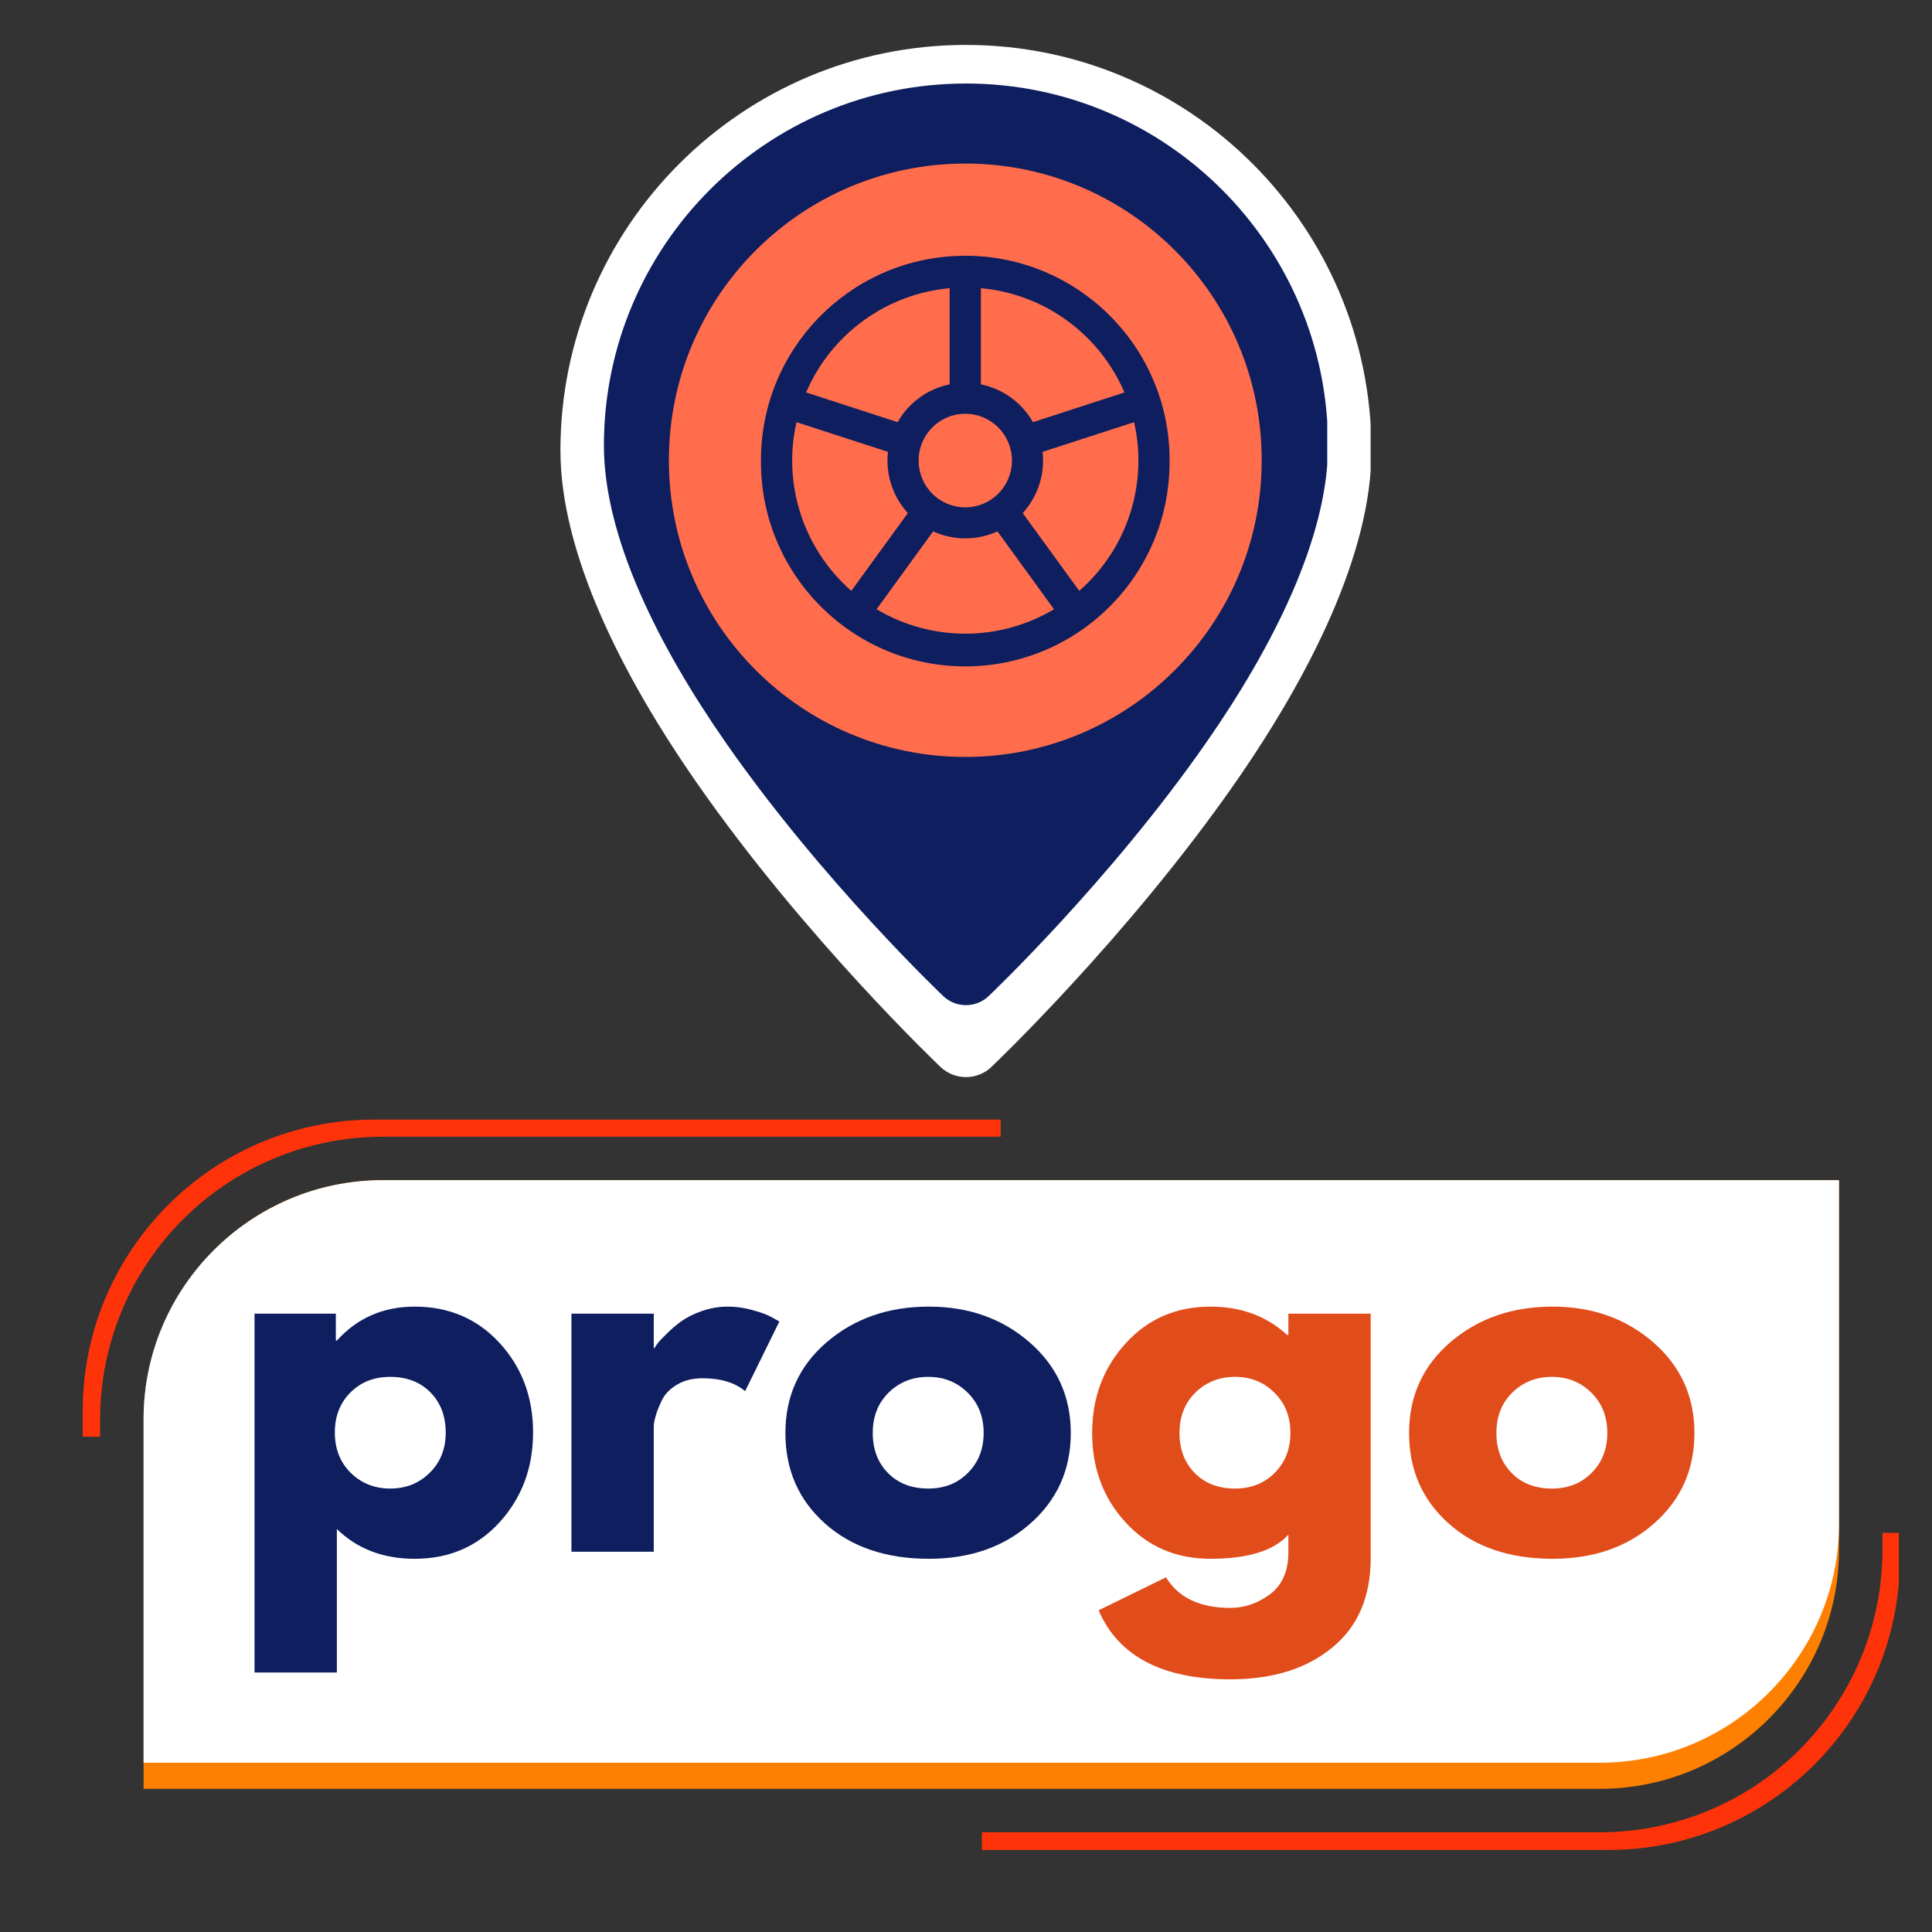 <svg xmlns="http://www.w3.org/2000/svg" xmlns:xlink="http://www.w3.org/1999/xlink" width="200" zoomAndPan="magnify" viewBox="0 0 150 150" height="200" preserveAspectRatio="xMidYMid meet" version="1.0"><rect x="0" y="0" width="150" height="150" fill="#333333" stroke="none"/><defs><g/><clipPath id="6acc65d2cd"><path d="M 43.414 3.488 L 106.414 3.488 L 106.414 83.738 L 43.414 83.738 Z M 43.414 3.488 " clip-rule="nonzero"/></clipPath><clipPath id="fdc68e784e"><path d="M 46.797 6.484 L 103.047 6.484 L 103.047 78.484 L 46.797 78.484 Z M 46.797 6.484 " clip-rule="nonzero"/></clipPath><clipPath id="feb23a6daa"><path d="M 58.227 15.656 L 95.707 15.656 L 95.707 53.137 L 58.227 53.137 Z M 58.227 15.656 " clip-rule="nonzero"/></clipPath><clipPath id="5b57f4d4c5"><path d="M 76.965 15.656 C 66.617 15.656 58.227 24.047 58.227 34.398 C 58.227 44.746 66.617 53.137 76.965 53.137 C 87.316 53.137 95.707 44.746 95.707 34.398 C 95.707 24.047 87.316 15.656 76.965 15.656 Z M 76.965 15.656 " clip-rule="nonzero"/></clipPath><clipPath id="ff5fdf2af2"><path d="M 0.227 0.656 L 37.707 0.656 L 37.707 38.137 L 0.227 38.137 Z M 0.227 0.656 " clip-rule="nonzero"/></clipPath><clipPath id="8c17387cbc"><path d="M 18.965 0.656 C 8.617 0.656 0.227 9.047 0.227 19.398 C 0.227 29.746 8.617 38.137 18.965 38.137 C 29.316 38.137 37.707 29.746 37.707 19.398 C 37.707 9.047 29.316 0.656 18.965 0.656 Z M 18.965 0.656 " clip-rule="nonzero"/></clipPath><clipPath id="395385d8db"><rect x="0" width="38" y="0" height="39"/></clipPath><clipPath id="76ff0b3371"><path d="M 51.934 12.645 L 98 12.645 L 98 59 L 51.934 59 Z M 51.934 12.645 " clip-rule="nonzero"/></clipPath><clipPath id="bc33d83c98"><path d="M 6.422 86 L 78 86 L 78 112 L 6.422 112 Z M 6.422 86 " clip-rule="nonzero"/></clipPath><clipPath id="16d905873b"><path d="M 76 119 L 147.422 119 L 147.422 144 L 76 144 Z M 76 119 " clip-rule="nonzero"/></clipPath><clipPath id="7bb88d8c20"><path d="M 93 15 L 115.961 15 L 115.961 35 L 93 35 Z M 93 15 " clip-rule="nonzero"/></clipPath><clipPath id="a33e1770f6"><rect x="0" width="116" y="0" height="47"/></clipPath></defs><g clip-path="url(#6acc65d2cd)"><path fill="#ffffff" d="M 74.996 3.488 C 57.621 3.488 43.512 17.598 43.512 34.973 C 43.512 42.922 48.246 52.375 54.102 60.785 C 62.512 72.875 73.027 82.844 73.027 82.844 C 74.133 83.887 75.859 83.887 76.965 82.844 C 76.965 82.844 87.48 72.875 95.895 60.785 C 101.746 52.375 106.48 42.922 106.48 34.973 C 106.48 17.598 92.371 3.488 74.996 3.488 Z M 74.996 19.23 C 66.309 19.23 59.254 26.281 59.254 34.973 C 59.254 43.66 66.309 50.715 74.996 50.715 C 83.688 50.715 90.738 43.66 90.738 34.973 C 90.738 26.281 83.688 19.23 74.996 19.23 Z M 74.996 24.953 C 80.527 24.953 85.016 29.441 85.016 34.973 C 85.016 40.5 80.527 44.988 74.996 44.988 C 69.469 44.988 64.98 40.5 64.98 34.973 C 64.98 29.441 69.469 24.953 74.996 24.953 Z M 74.996 24.953 " fill-opacity="1" fill-rule="evenodd"/></g><g clip-path="url(#fdc68e784e)"><path fill="#0e1e5e" d="M 74.996 6.484 C 59.484 6.484 46.887 19.082 46.887 34.594 C 46.887 41.695 51.113 50.137 56.34 57.645 C 63.852 68.438 73.238 77.34 73.238 77.34 C 74.227 78.273 75.77 78.273 76.754 77.34 C 76.754 77.34 86.145 68.438 93.656 57.645 C 98.883 50.137 103.109 41.695 103.109 34.594 C 103.109 19.082 90.512 6.484 74.996 6.484 Z M 74.996 20.539 C 67.238 20.539 60.941 26.836 60.941 34.594 C 60.941 42.355 67.238 48.652 74.996 48.652 C 82.758 48.652 89.055 42.355 89.055 34.594 C 89.055 26.836 82.758 20.539 74.996 20.539 Z M 74.996 25.652 C 79.934 25.652 83.941 29.656 83.941 34.594 C 83.941 39.531 79.934 43.539 74.996 43.539 C 70.059 43.539 66.055 39.531 66.055 34.594 C 66.055 29.656 70.059 25.652 74.996 25.652 Z M 74.996 25.652 " fill-opacity="1" fill-rule="evenodd"/></g><g clip-path="url(#feb23a6daa)"><g clip-path="url(#5b57f4d4c5)"><g transform="matrix(1, 0, 0, 1, 58, 15)"><g clip-path="url(#395385d8db)"><g clip-path="url(#ff5fdf2af2)"><g clip-path="url(#8c17387cbc)"><path fill="#0e1e5e" d="M 0.227 0.656 L 37.707 0.656 L 37.707 38.137 L 0.227 38.137 Z M 0.227 0.656 " fill-opacity="1" fill-rule="nonzero"/></g></g></g></g></g></g><g clip-path="url(#76ff0b3371)"><path fill="#ff6d4d" d="M 74.52 19.863 C 83.281 19.629 90.57 26.539 90.801 35.297 C 90.805 35.449 90.805 35.602 90.805 35.758 C 90.871 44.52 83.82 51.672 75.059 51.738 C 66.301 51.797 59.145 44.75 59.082 35.988 C 59.082 35.914 59.082 35.836 59.082 35.758 C 59.059 27.145 65.91 20.09 74.52 19.863 Z M 74.324 12.707 C 61.844 13.047 51.91 23.273 51.934 35.758 C 51.934 48.465 62.238 58.77 74.945 58.77 C 87.656 58.77 97.957 48.465 97.957 35.758 C 97.984 23.047 87.703 12.723 74.996 12.699 C 74.77 12.699 74.547 12.699 74.324 12.707 " fill-opacity="1" fill-rule="nonzero"/></g><path fill="#ff6d4d" d="M 78.566 35.758 C 78.57 33.762 76.957 32.133 74.957 32.125 C 72.961 32.117 71.332 33.73 71.324 35.73 C 71.324 35.738 71.324 35.746 71.324 35.758 C 71.316 37.758 72.93 39.383 74.93 39.391 C 76.93 39.398 78.559 37.785 78.566 35.785 C 78.566 35.777 78.566 35.766 78.566 35.758 " fill-opacity="1" fill-rule="nonzero"/><path fill="#ff6d4d" d="M 69.691 32.777 C 70.551 31.262 72.023 30.191 73.73 29.84 L 73.73 22.375 C 68.812 22.82 64.531 25.93 62.586 30.469 L 69.691 32.777 " fill-opacity="1" fill-rule="nonzero"/><path fill="#ff6d4d" d="M 61.84 32.777 L 68.941 35.082 C 68.746 36.812 69.309 38.551 70.484 39.836 L 66.098 45.875 C 62.379 42.621 60.742 37.594 61.84 32.777 " fill-opacity="1" fill-rule="nonzero"/><path fill="#ff6d4d" d="M 81.832 47.301 L 77.445 41.258 C 75.855 41.98 74.035 41.98 72.445 41.258 L 68.059 47.301 C 72.297 49.832 77.59 49.832 81.832 47.301 " fill-opacity="1" fill-rule="nonzero"/><path fill="#ff6d4d" d="M 87.301 30.469 L 80.199 32.777 C 79.336 31.262 77.863 30.191 76.156 29.84 L 76.156 22.375 C 81.078 22.82 85.355 25.93 87.301 30.469 " fill-opacity="1" fill-rule="nonzero"/><path fill="#ff6d4d" d="M 79.402 39.836 C 80.578 38.551 81.145 36.812 80.945 35.082 L 88.051 32.777 C 89.148 37.594 87.512 42.621 83.793 45.875 L 79.402 39.836 " fill-opacity="1" fill-rule="nonzero"/><g clip-path="url(#bc33d83c98)"><path fill="#fe330a" d="M 7.773 110.191 L 7.773 111.543 L 6.422 111.543 L 6.422 109.539 C 6.422 97.07 16.566 86.926 29.039 86.926 L 77.695 86.926 L 77.695 88.254 L 29.711 88.254 C 28.992 88.254 28.277 88.289 27.562 88.359 C 26.848 88.43 26.137 88.535 25.434 88.676 C 24.727 88.816 24.031 88.992 23.344 89.199 C 22.656 89.406 21.98 89.648 21.316 89.926 C 20.652 90.199 20.004 90.508 19.371 90.844 C 18.738 91.184 18.121 91.551 17.523 91.953 C 16.926 92.352 16.352 92.777 15.793 93.234 C 15.238 93.691 14.707 94.172 14.199 94.68 C 13.691 95.188 13.211 95.719 12.754 96.273 C 12.297 96.832 11.871 97.406 11.473 98.004 C 11.07 98.602 10.703 99.219 10.363 99.852 C 10.023 100.484 9.719 101.133 9.445 101.797 C 9.168 102.461 8.926 103.137 8.719 103.824 C 8.508 104.512 8.336 105.207 8.195 105.914 C 8.055 106.617 7.949 107.328 7.879 108.043 C 7.809 108.758 7.773 109.473 7.773 110.191 Z M 7.773 110.191 " fill-opacity="1" fill-rule="nonzero"/></g><g clip-path="url(#16d905873b)"><path fill="#fe330a" d="M 147.504 119.012 L 147.504 121.016 C 147.504 133.484 137.359 143.629 124.891 143.629 L 76.234 143.629 L 76.234 142.258 L 124.219 142.258 C 124.934 142.258 125.652 142.223 126.367 142.152 C 127.082 142.082 127.793 141.977 128.496 141.836 C 129.203 141.695 129.898 141.52 130.586 141.312 C 131.273 141.105 131.949 140.863 132.613 140.586 C 133.277 140.312 133.926 140.004 134.559 139.668 C 135.191 139.328 135.809 138.957 136.406 138.559 C 137.004 138.16 137.578 137.734 138.133 137.277 C 138.691 136.82 139.223 136.34 139.73 135.832 C 140.238 135.324 140.719 134.793 141.176 134.234 C 141.633 133.68 142.059 133.105 142.457 132.508 C 142.855 131.91 143.227 131.293 143.566 130.66 C 143.902 130.027 144.211 129.379 144.484 128.715 C 144.762 128.051 145.004 127.375 145.211 126.688 C 145.418 126 145.594 125.305 145.734 124.598 C 145.875 123.895 145.98 123.184 146.051 122.469 C 146.121 121.754 146.156 121.035 146.156 120.316 L 146.156 119.012 Z M 147.504 119.012 " fill-opacity="1" fill-rule="nonzero"/></g><path fill="#ff8000" d="M 142.781 91.629 L 142.781 120.316 C 142.781 130.555 134.453 138.883 124.219 138.883 L 11.148 138.883 L 11.148 110.191 C 11.148 99.957 19.477 91.629 29.711 91.629 Z M 142.781 91.629 " fill-opacity="1" fill-rule="nonzero"/><path fill="#ffffff" d="M 142.781 91.629 L 142.781 118.293 C 142.781 128.531 134.453 136.855 124.219 136.855 L 11.148 136.855 L 11.148 110.191 C 11.148 99.957 19.477 91.629 29.711 91.629 Z M 142.781 91.629 " fill-opacity="1" fill-rule="nonzero"/><g transform="matrix(1, 0, 0, 1, 17, 87)"><g clip-path="url(#a33e1770f6)"><g fill="#ffffff" fill-opacity="0.941"><g transform="translate(1.497, 34.368)"><g><path d="M 21.188 -16.203 C 22.914 -14.316 23.781 -12.004 23.781 -9.266 C 23.781 -6.523 22.914 -4.203 21.188 -2.297 C 19.457 -0.398 17.258 0.547 14.594 0.547 C 12.145 0.547 10.129 -0.223 8.547 -1.766 L 8.547 9.375 L 2.156 9.375 L 2.156 -18.484 L 8.469 -18.484 L 8.469 -16.391 L 8.547 -16.391 C 10.129 -18.148 12.145 -19.031 14.594 -19.031 C 17.258 -19.031 19.457 -18.086 21.188 -16.203 Z M 15.75 -6.125 C 16.582 -6.938 17 -7.977 17 -9.25 C 17 -10.531 16.602 -11.57 15.812 -12.375 C 15.02 -13.176 13.977 -13.578 12.688 -13.578 C 11.438 -13.578 10.406 -13.172 9.594 -12.359 C 8.789 -11.547 8.391 -10.516 8.391 -9.266 C 8.391 -7.984 8.801 -6.938 9.625 -6.125 C 10.457 -5.312 11.477 -4.906 12.688 -4.906 C 13.906 -4.906 14.926 -5.312 15.75 -6.125 Z M 15.75 -6.125 "/></g></g></g><g fill="#ffffff" fill-opacity="0.941"><g transform="translate(26.102, 34.368)"><g><path d="M 2.156 0 L 2.156 -18.484 L 8.547 -18.484 L 8.547 -15.812 L 8.609 -15.812 C 8.66 -15.914 8.738 -16.035 8.844 -16.172 C 8.945 -16.316 9.18 -16.566 9.547 -16.922 C 9.91 -17.285 10.297 -17.613 10.703 -17.906 C 11.109 -18.195 11.633 -18.457 12.281 -18.688 C 12.938 -18.914 13.598 -19.031 14.266 -19.031 C 14.961 -19.031 15.645 -18.93 16.312 -18.734 C 16.988 -18.547 17.484 -18.352 17.797 -18.156 L 18.297 -17.875 L 15.641 -12.469 C 14.848 -13.133 13.742 -13.469 12.328 -13.469 C 11.555 -13.469 10.895 -13.301 10.344 -12.969 C 9.789 -12.633 9.398 -12.227 9.172 -11.75 C 8.941 -11.27 8.781 -10.859 8.688 -10.516 C 8.594 -10.18 8.547 -9.922 8.547 -9.734 L 8.547 0 Z M 2.156 0 "/></g></g></g><g fill="#ffffff" fill-opacity="0.941"><g transform="translate(44.043, 34.368)"><g><path d="M 3.906 -2.188 C 1.852 -4.02 0.828 -6.363 0.828 -9.219 C 0.828 -12.082 1.895 -14.43 4.031 -16.266 C 6.176 -18.109 8.82 -19.031 11.969 -19.031 C 15.062 -19.031 17.672 -18.102 19.797 -16.25 C 21.922 -14.395 22.984 -12.051 22.984 -9.219 C 22.984 -6.383 21.941 -4.047 19.859 -2.203 C 17.785 -0.367 15.156 0.547 11.969 0.547 C 8.645 0.547 5.957 -0.363 3.906 -2.188 Z M 8.844 -12.359 C 8.02 -11.547 7.609 -10.5 7.609 -9.219 C 7.609 -7.945 8.004 -6.91 8.797 -6.109 C 9.586 -5.305 10.629 -4.906 11.922 -4.906 C 13.172 -4.906 14.195 -5.312 15 -6.125 C 15.812 -6.938 16.219 -7.969 16.219 -9.219 C 16.219 -10.5 15.801 -11.547 14.969 -12.359 C 14.145 -13.172 13.129 -13.578 11.922 -13.578 C 10.703 -13.578 9.676 -13.172 8.844 -12.359 Z M 8.844 -12.359 "/></g></g></g><g fill="#ffffff" fill-opacity="0.941"><g transform="translate(67.859, 34.368)"><g><path d="M 1.328 4.547 L 6.562 1.984 C 7.52 3.566 9.188 4.359 11.562 4.359 C 12.664 4.359 13.691 4.004 14.641 3.297 C 15.586 2.586 16.062 1.5 16.062 0.031 L 16.062 -1.328 C 14.938 -0.078 12.922 0.547 10.016 0.547 C 7.348 0.547 5.148 -0.395 3.422 -2.281 C 1.691 -4.164 0.828 -6.477 0.828 -9.219 C 0.828 -11.957 1.691 -14.273 3.422 -16.172 C 5.148 -18.078 7.348 -19.031 10.016 -19.031 C 12.391 -19.031 14.375 -18.297 15.969 -16.828 L 16.062 -16.828 L 16.062 -18.484 L 22.453 -18.484 L 22.453 0.5 C 22.453 3.508 21.453 5.828 19.453 7.453 C 17.461 9.086 14.832 9.906 11.562 9.906 C 6.281 9.906 2.867 8.117 1.328 4.547 Z M 8.844 -12.359 C 8.02 -11.547 7.609 -10.5 7.609 -9.219 C 7.609 -7.945 8.004 -6.91 8.797 -6.109 C 9.586 -5.305 10.629 -4.906 11.922 -4.906 C 13.172 -4.906 14.195 -5.312 15 -6.125 C 15.812 -6.938 16.219 -7.969 16.219 -9.219 C 16.219 -10.5 15.801 -11.547 14.969 -12.359 C 14.145 -13.172 13.129 -13.578 11.922 -13.578 C 10.703 -13.578 9.676 -13.172 8.844 -12.359 Z M 8.844 -12.359 "/></g></g></g><g clip-path="url(#7bb88d8c20)"><g fill="#ffffff" fill-opacity="0.941"><g transform="translate(92.464, 34.368)"><g><path d="M 3.906 -2.188 C 1.852 -4.02 0.828 -6.363 0.828 -9.219 C 0.828 -12.082 1.895 -14.43 4.031 -16.266 C 6.176 -18.109 8.82 -19.031 11.969 -19.031 C 15.062 -19.031 17.672 -18.102 19.797 -16.25 C 21.922 -14.395 22.984 -12.051 22.984 -9.219 C 22.984 -6.383 21.941 -4.047 19.859 -2.203 C 17.785 -0.367 15.156 0.547 11.969 0.547 C 8.645 0.547 5.957 -0.363 3.906 -2.188 Z M 8.844 -12.359 C 8.02 -11.547 7.609 -10.5 7.609 -9.219 C 7.609 -7.945 8.004 -6.91 8.797 -6.109 C 9.586 -5.305 10.629 -4.906 11.922 -4.906 C 13.172 -4.906 14.195 -5.312 15 -6.125 C 15.812 -6.938 16.219 -7.969 16.219 -9.219 C 16.219 -10.5 15.801 -11.547 14.969 -12.359 C 14.145 -13.172 13.129 -13.578 11.922 -13.578 C 10.703 -13.578 9.676 -13.172 8.844 -12.359 Z M 8.844 -12.359 "/></g></g></g></g><g fill="#0e1e5e" fill-opacity="1"><g transform="translate(0.606, 33.477)"><g><path d="M 21.188 -16.203 C 22.914 -14.316 23.781 -12.004 23.781 -9.266 C 23.781 -6.523 22.914 -4.203 21.188 -2.297 C 19.457 -0.398 17.258 0.547 14.594 0.547 C 12.145 0.547 10.129 -0.223 8.547 -1.766 L 8.547 9.375 L 2.156 9.375 L 2.156 -18.484 L 8.469 -18.484 L 8.469 -16.391 L 8.547 -16.391 C 10.129 -18.148 12.145 -19.031 14.594 -19.031 C 17.258 -19.031 19.457 -18.086 21.188 -16.203 Z M 15.75 -6.125 C 16.582 -6.938 17 -7.977 17 -9.25 C 17 -10.531 16.602 -11.57 15.812 -12.375 C 15.02 -13.176 13.977 -13.578 12.688 -13.578 C 11.438 -13.578 10.406 -13.172 9.594 -12.359 C 8.789 -11.547 8.391 -10.516 8.391 -9.266 C 8.391 -7.984 8.801 -6.938 9.625 -6.125 C 10.457 -5.312 11.477 -4.906 12.688 -4.906 C 13.906 -4.906 14.926 -5.312 15.75 -6.125 Z M 15.75 -6.125 "/></g></g></g><g fill="#0e1e5e" fill-opacity="1"><g transform="translate(25.211, 33.477)"><g><path d="M 2.156 0 L 2.156 -18.484 L 8.547 -18.484 L 8.547 -15.812 L 8.609 -15.812 C 8.66 -15.914 8.738 -16.035 8.844 -16.172 C 8.945 -16.316 9.18 -16.566 9.547 -16.922 C 9.91 -17.285 10.297 -17.613 10.703 -17.906 C 11.109 -18.195 11.633 -18.457 12.281 -18.688 C 12.938 -18.914 13.598 -19.031 14.266 -19.031 C 14.961 -19.031 15.645 -18.93 16.312 -18.734 C 16.988 -18.547 17.484 -18.352 17.797 -18.156 L 18.297 -17.875 L 15.641 -12.469 C 14.848 -13.133 13.742 -13.469 12.328 -13.469 C 11.555 -13.469 10.895 -13.301 10.344 -12.969 C 9.789 -12.633 9.398 -12.227 9.172 -11.75 C 8.941 -11.27 8.781 -10.859 8.688 -10.516 C 8.594 -10.18 8.547 -9.922 8.547 -9.734 L 8.547 0 Z M 2.156 0 "/></g></g></g><g fill="#0e1e5e" fill-opacity="1"><g transform="translate(43.151, 33.477)"><g><path d="M 3.906 -2.188 C 1.852 -4.02 0.828 -6.363 0.828 -9.219 C 0.828 -12.082 1.895 -14.43 4.031 -16.266 C 6.176 -18.109 8.82 -19.031 11.969 -19.031 C 15.062 -19.031 17.672 -18.102 19.797 -16.25 C 21.922 -14.395 22.984 -12.051 22.984 -9.219 C 22.984 -6.383 21.941 -4.047 19.859 -2.203 C 17.785 -0.367 15.156 0.547 11.969 0.547 C 8.645 0.547 5.957 -0.363 3.906 -2.188 Z M 8.844 -12.359 C 8.02 -11.547 7.609 -10.5 7.609 -9.219 C 7.609 -7.945 8.004 -6.91 8.797 -6.109 C 9.586 -5.305 10.629 -4.906 11.922 -4.906 C 13.172 -4.906 14.195 -5.312 15 -6.125 C 15.812 -6.938 16.219 -7.969 16.219 -9.219 C 16.219 -10.5 15.801 -11.547 14.969 -12.359 C 14.145 -13.172 13.129 -13.578 11.922 -13.578 C 10.703 -13.578 9.676 -13.172 8.844 -12.359 Z M 8.844 -12.359 "/></g></g></g><g fill="#e04d1b" fill-opacity="1"><g transform="translate(66.967, 33.477)"><g><path d="M 1.328 4.547 L 6.562 1.984 C 7.52 3.566 9.188 4.359 11.562 4.359 C 12.664 4.359 13.691 4.004 14.641 3.297 C 15.586 2.586 16.062 1.5 16.062 0.031 L 16.062 -1.328 C 14.938 -0.078 12.922 0.547 10.016 0.547 C 7.348 0.547 5.148 -0.395 3.422 -2.281 C 1.691 -4.164 0.828 -6.477 0.828 -9.219 C 0.828 -11.957 1.691 -14.273 3.422 -16.172 C 5.148 -18.078 7.348 -19.031 10.016 -19.031 C 12.391 -19.031 14.375 -18.297 15.969 -16.828 L 16.062 -16.828 L 16.062 -18.484 L 22.453 -18.484 L 22.453 0.5 C 22.453 3.508 21.453 5.828 19.453 7.453 C 17.461 9.086 14.832 9.906 11.562 9.906 C 6.281 9.906 2.867 8.117 1.328 4.547 Z M 8.844 -12.359 C 8.02 -11.547 7.609 -10.5 7.609 -9.219 C 7.609 -7.945 8.004 -6.91 8.797 -6.109 C 9.586 -5.305 10.629 -4.906 11.922 -4.906 C 13.172 -4.906 14.195 -5.312 15 -6.125 C 15.812 -6.938 16.219 -7.969 16.219 -9.219 C 16.219 -10.5 15.801 -11.547 14.969 -12.359 C 14.145 -13.172 13.129 -13.578 11.922 -13.578 C 10.703 -13.578 9.676 -13.172 8.844 -12.359 Z M 8.844 -12.359 "/></g></g></g><g fill="#e04d1b" fill-opacity="1"><g transform="translate(91.572, 33.477)"><g><path d="M 3.906 -2.188 C 1.852 -4.02 0.828 -6.363 0.828 -9.219 C 0.828 -12.082 1.895 -14.43 4.031 -16.266 C 6.176 -18.109 8.82 -19.031 11.969 -19.031 C 15.062 -19.031 17.672 -18.102 19.797 -16.25 C 21.922 -14.395 22.984 -12.051 22.984 -9.219 C 22.984 -6.383 21.941 -4.047 19.859 -2.203 C 17.785 -0.367 15.156 0.547 11.969 0.547 C 8.645 0.547 5.957 -0.363 3.906 -2.188 Z M 8.844 -12.359 C 8.02 -11.547 7.609 -10.5 7.609 -9.219 C 7.609 -7.945 8.004 -6.91 8.797 -6.109 C 9.586 -5.305 10.629 -4.906 11.922 -4.906 C 13.172 -4.906 14.195 -5.312 15 -6.125 C 15.812 -6.938 16.219 -7.969 16.219 -9.219 C 16.219 -10.5 15.801 -11.547 14.969 -12.359 C 14.145 -13.172 13.129 -13.578 11.922 -13.578 C 10.703 -13.578 9.676 -13.172 8.844 -12.359 Z M 8.844 -12.359 "/></g></g></g></g></g></svg>